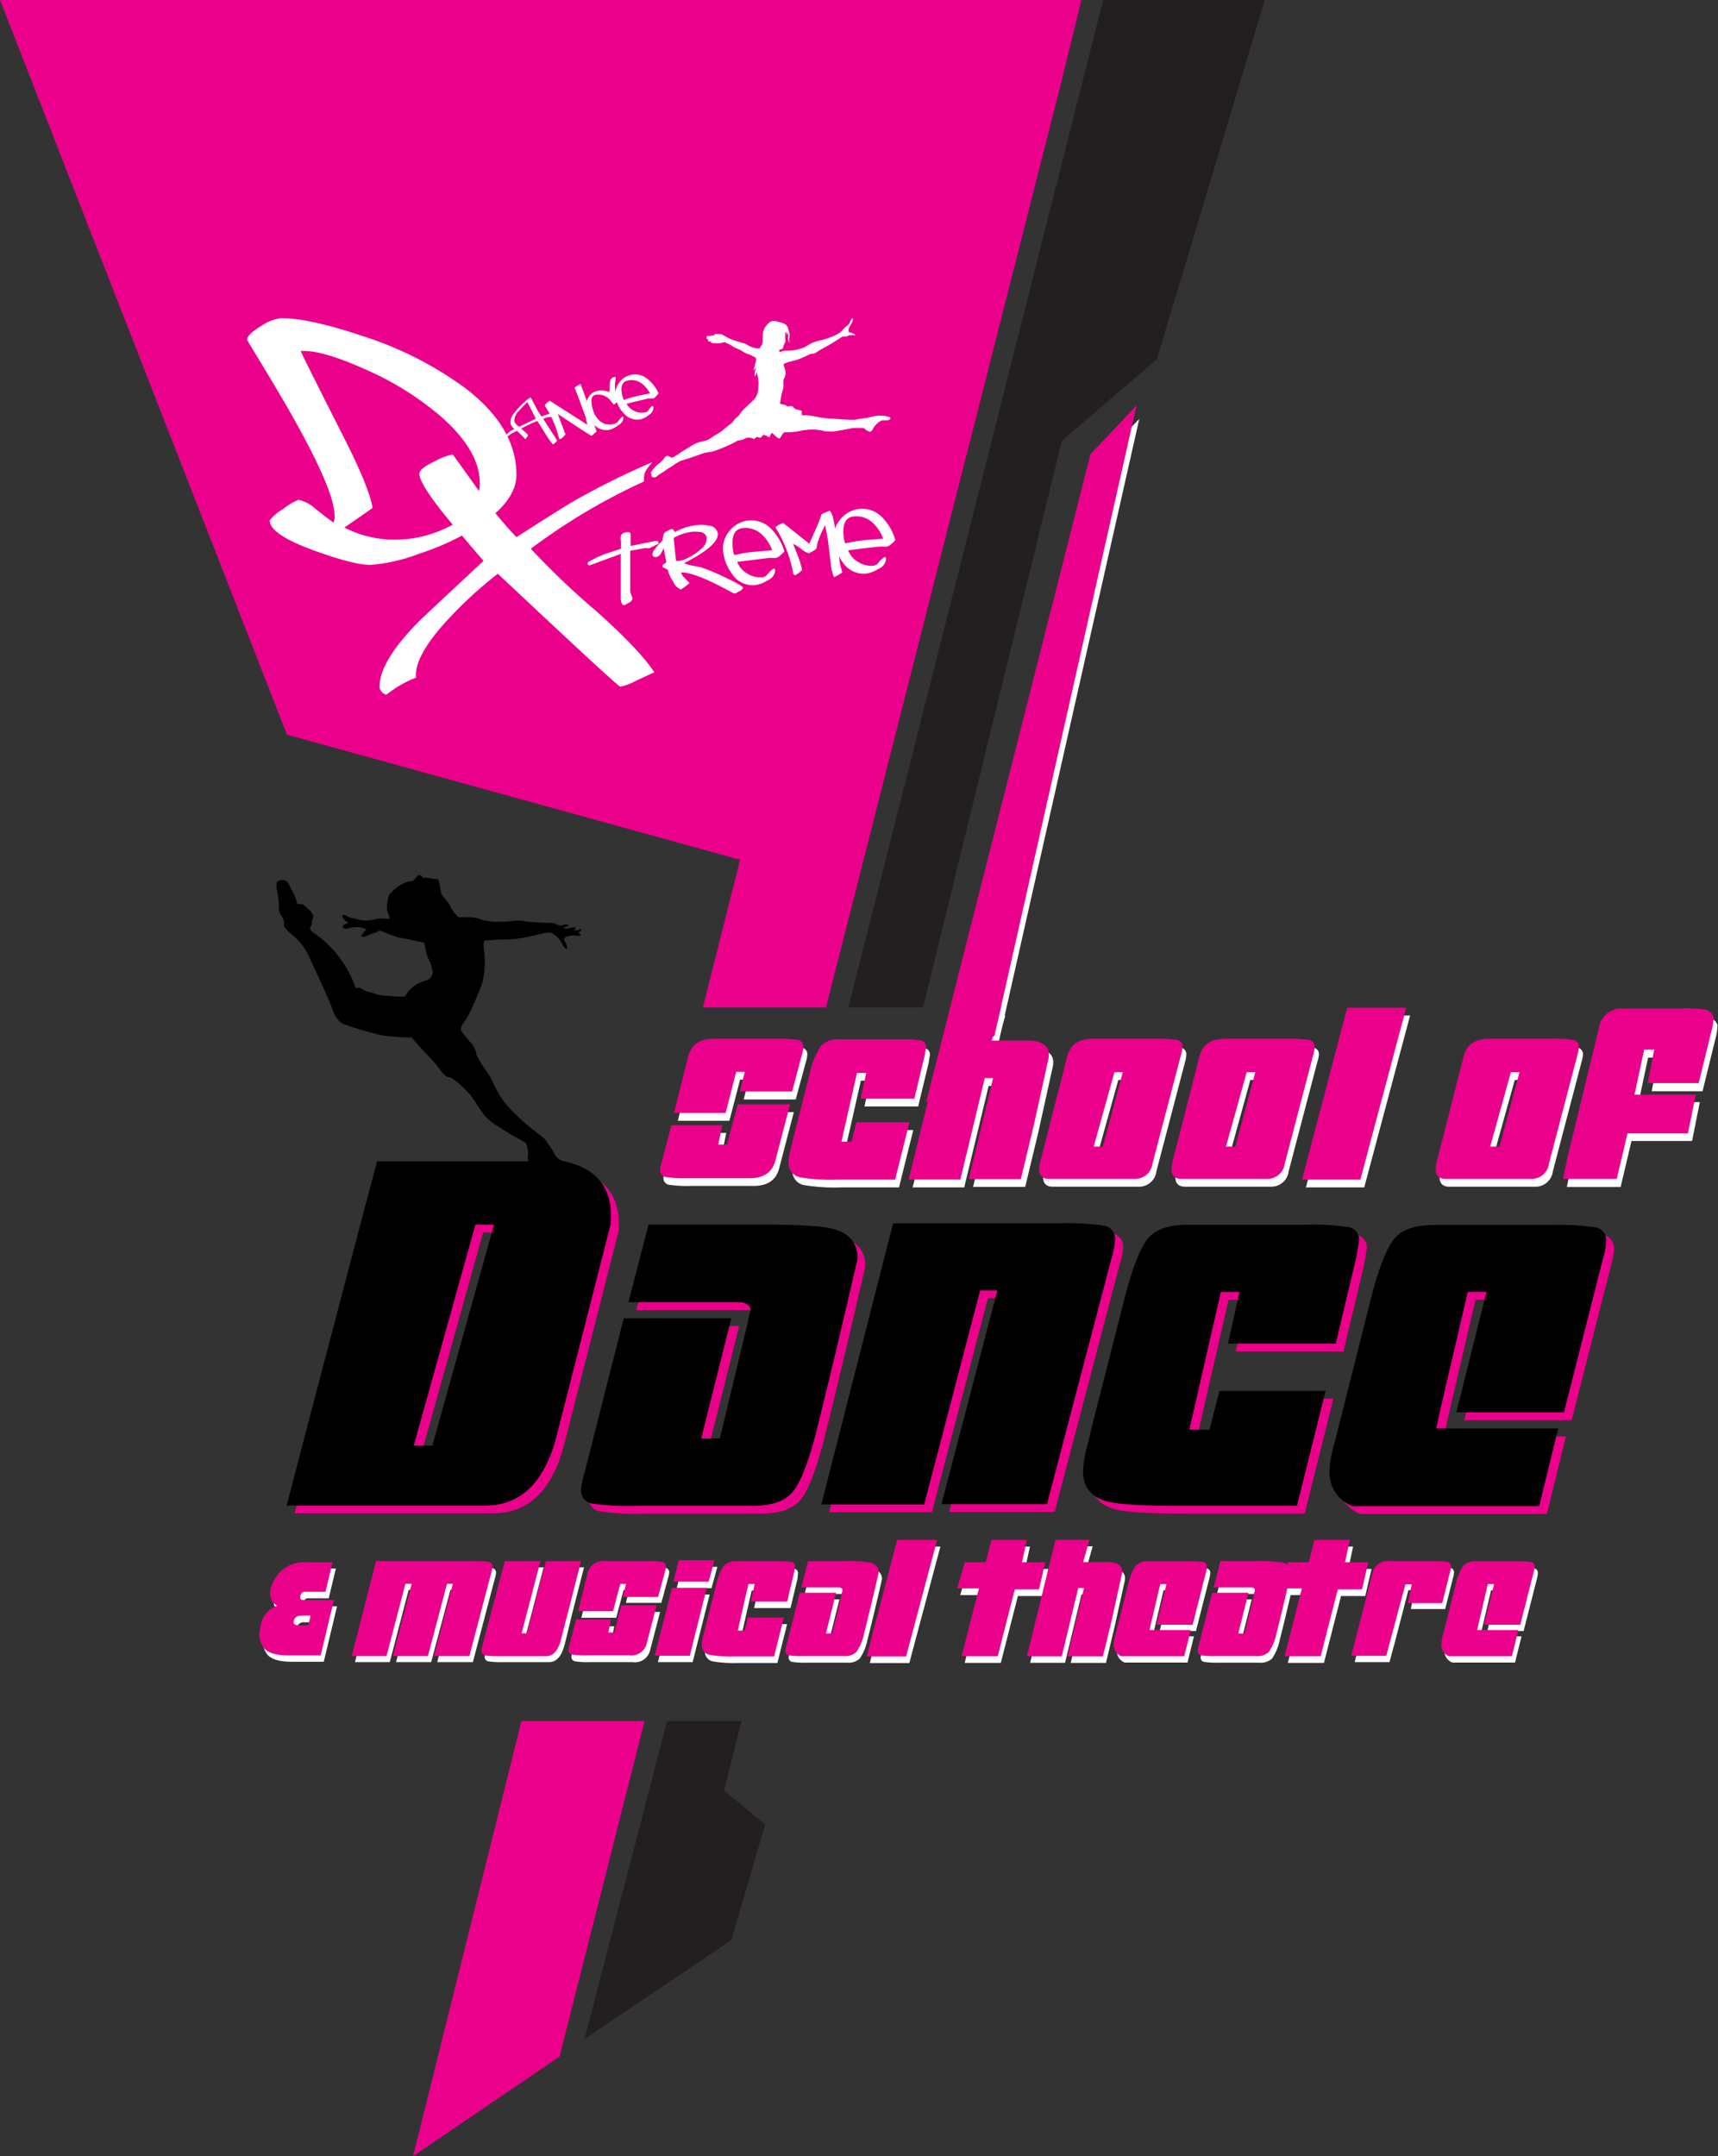 <svg id="Layer_1" data-name="Layer 1" xmlns="http://www.w3.org/2000/svg" viewBox="0 0 221.22 277.61"><rect x="0" y="0" width="221.22" height="277.61" fill="#333333" stroke="none"/><defs><style>.cls-1,.cls-3{fill:#fff;}.cls-2{fill:#eb008b;}.cls-3{fill-rule:evenodd;}.cls-4{fill:#231f20;}</style></defs><title>inner-logo1</title><path class="cls-1" d="M95.49,143.19h6.73l-1.89,7.24q-0.6,2.26-3.27,2.26H89a16.59,16.59,0,0,1-2.79-.14,0.85,0.85,0,0,1-.78-0.85,4.26,4.26,0,0,1,.21-1.08l1.24-4.75h6.64L93,148.36h1.11Zm-1.57,1.11H87.28L89.12,137q0.6-2.26,3.27-2.26h8a16.56,16.56,0,0,1,2.79.14,0.85,0.85,0,0,1,.78.85,4.25,4.25,0,0,1-.21,1.08l-1.29,4.75H95.76L96.41,139H95.3Z"/><path class="cls-1" d="M119.57,136.88l-1.34,5.58h-6.92l0.74-3.32h-1.2l-2,8.85h1.29l0.64-2.49h6.82l-1.84,7.38h-7.35a24.93,24.93,0,0,1-4.79-.28,1.85,1.85,0,0,1-1.59-1.91,7,7,0,0,1,.32-1.87l0.32-1.36,2.12-8.32a9.68,9.68,0,0,1,1.47-3.56,3.22,3.22,0,0,1,2.44-.77h7.54a16.08,16.08,0,0,1,2.77.14,0.81,0.81,0,0,1,.71,1Z"/><path class="cls-1" d="M127.29,139.88l-3.13,13h-6.64L123,130.75h6.45l-1.2,4.24h5.16q2.67,0.28,2.12,2.49l-1.84,8.34-1.2,5-0.48,2h-6.71l3.13-13h-1.11Z"/><path class="cls-1" d="M152.58,136.79l-3.67,14a2.25,2.25,0,0,1-2.21,2H135.57q-1.68,0-1.11-2.26l0.58-2.26L137.92,137q0.6-2.26,3.27-2.26h8a16.58,16.58,0,0,1,2.79.14,0.85,0.85,0,0,1,.78.85A4.29,4.29,0,0,1,152.58,136.79Zm-11.25,11.85h1.2l2.58-9.59H144Z"/><path class="cls-1" d="M169.61,136.79l-3.67,14a2.25,2.25,0,0,1-2.21,2H152.6q-1.68,0-1.11-2.26l0.58-2.26L155,137q0.6-2.26,3.27-2.26h8a16.58,16.58,0,0,1,2.79.14,0.85,0.85,0,0,1,.78.85A4.29,4.29,0,0,1,169.61,136.79Zm-11.25,11.85h1.2l2.58-9.59H161Z"/><path class="cls-1" d="M181.57,130.75l-5.9,22.13h-7.51L174,130.75h7.61Z"/><path class="cls-1" d="M203.63,136.79l-3.67,14a2.25,2.25,0,0,1-2.21,2H186.62q-1.68,0-1.11-2.26l0.58-2.26L189,137q0.6-2.26,3.27-2.26h8a16.58,16.58,0,0,1,2.79.14,0.85,0.85,0,0,1,.78.85A4.29,4.29,0,0,1,203.63,136.79Zm-11.25,11.85h1.2l2.58-9.59h-1.11Z"/><path class="cls-1" d="M210.06,147l-1.38,5.83h-6.92l0.55-2.67,4.06-16.69a2.93,2.93,0,0,1,3-2.58h8a14.25,14.25,0,0,1,2.79.16,1.47,1.47,0,0,1,1,.95,7.76,7.76,0,0,1-.18,1.38l-1.75,7.12-6.55,0,0.83-4.33h-1.29L211,141.9h7.88l-1,5h-7.84Z"/><polyline class="cls-1" points="119.74 142.95 141.46 59.35 146.7 53.94 128.57 134.3"/><path class="cls-2" d="M79.62,158.69l-6.93,27.15q-2.31,9-9.19,9H37.93l1.43-5.54,8.73-33.24,1.48-5.54h24.1Q80.27,152,79.62,158.69ZM54.27,187.13h2.4l7.94-28.44h-2.4Z"/><path class="cls-2" d="M76.25,190.73l5.08-20H95.18L91.3,186.21h2.4l3.56-14.77q0.18-.92.37-1.66t-1.11-1.11q-0.92,0-3.14,0H81.93l2.59-10H98.64q7.48,0,9.6.55,3.19,0.83,3.19,3.83-3.42,14.78-5.54,23.13-1.52,5.59-3,7.13T98,194.89H82.94a32.22,32.22,0,0,1-5.54-.28,1.67,1.67,0,0,1-1.57-1.71A8.56,8.56,0,0,1,76.25,190.73Z"/><path class="cls-2" d="M144.21,162.66l-8.4,32H122.23l7.2-27.52h-2.22L120,194.7H106.77l9.28-36.2h21.42a33.17,33.17,0,0,1,5.59.28,1.71,1.71,0,0,1,1.57,1.71A8.56,8.56,0,0,1,144.21,162.66Z"/><path class="cls-2" d="M175.65,162.85L173,174H159.12l1.48-6.65h-2.4l-4.06,17.73h2.59l1.29-5h13.67L168,194.89H153.26q-7.48,0-9.6-.55-3.19-.83-3.19-3.83a14.15,14.15,0,0,1,.65-3.74l0.65-2.72q2.12-8.31,4.25-16.67,1.52-5.59,3-7.13t4.89-1.55H169a32.29,32.29,0,0,1,5.54.28,1.62,1.62,0,0,1,1.43,1.94Z"/><path class="cls-2" d="M207.46,162.85l-5.08,20H188.53l3.88-15.51H190l-3.51,15-0.55,2.59h15.7l-2.45,10h-24a4.59,4.59,0,0,1-3-4.39,14.15,14.15,0,0,1,.65-3.74l4.89-19.39q1.52-5.59,3-7.13t4.89-1.55h15.1a32.29,32.29,0,0,1,5.54.28,1.67,1.67,0,0,1,1.57,1.71A8.56,8.56,0,0,1,207.46,162.85Z"/><path class="cls-1" d="M57.74,201.8h3.71a11.21,11.21,0,0,1,1.89.09,0.58,0.58,0,0,1,.53.58,2.89,2.89,0,0,1-.14.73L60.89,214H56.3l2.43-9.3H58L55.52,214H51l2.43-9.3H52.62L50.19,214H45.71l3.13-12.23h8.89Z"/><path class="cls-1" d="M62.56,212.62l2.84-10.82H70l-2.43,9.3h0.69l2.43-9.3H75.2l-1.56,6.11L73,210.58l-0.34,1.34Q72.07,214,70.7,214H64.83a11.21,11.21,0,0,1-1.89-.09,0.58,0.58,0,0,1-.53-0.58A2.89,2.89,0,0,1,62.56,212.62Z"/><path class="cls-1" d="M80.41,207.54H85l-1.28,4.9A2,2,0,0,1,81.47,214H76a11.21,11.21,0,0,1-1.89-.09,0.58,0.58,0,0,1-.53-0.58,2.89,2.89,0,0,1,.14-0.73l0.84-3.21H79.1L78.76,211h0.75Zm-1.06.75H74.86l1.25-5a2,2,0,0,1,2.21-1.53h5.43a11.21,11.21,0,0,1,1.89.09,0.58,0.58,0,0,1,.53.58,2.89,2.89,0,0,1-.14.73l-0.87,3.21H80.6L81,204.73H80.29Z"/><path class="cls-1" d="M86.95,205.29h4.43L89.19,214H84.72Zm0.87-3.56h4.55l-0.75,2.75H87.14Z"/><path class="cls-1" d="M102.69,203.27l-0.9,3.77H97.1l0.5-2.25H96.79l-1.37,6h0.87l0.44-1.68h4.62l-1.25,5h-5a16.79,16.79,0,0,1-3.24-.19,1.25,1.25,0,0,1-1.08-1.29,4.78,4.78,0,0,1,.22-1.26l0.22-.92,1.43-5.63a6.55,6.55,0,0,1,1-2.41,2.18,2.18,0,0,1,1.65-.52h5.1a10.89,10.89,0,0,1,1.87.09,0.55,0.55,0,0,1,.48.65Z"/><path class="cls-1" d="M101.69,212.69l1.72-6.77h4.68l-1.31,5.24h0.81l1.2-5q0.06-.31.12-0.56t-0.37-.37l-1.06,0h-3.87l0.87-3.38h4.77a16.79,16.79,0,0,1,3.24.19,1.25,1.25,0,0,1,1.08,1.29q-1.15,5-1.87,7.81a6.56,6.56,0,0,1-1,2.41,2.18,2.18,0,0,1-1.65.52h-5.1a10.89,10.89,0,0,1-1.87-.09,0.56,0.56,0,0,1-.53-0.58A2.89,2.89,0,0,1,101.69,212.69Z"/><path class="cls-1" d="M121.09,199.12l-4,15H112l3.93-15h5.15Z"/><path class="cls-1" d="M135,202l-0.81,3.49h-3.12l-2.2,8.61h-4.65l2.23-8.73h-2.81l1-3.37h2.68l0.75-2.87h4.55L132,202h3Z"/><path class="cls-1" d="M139.26,205.29l-2.12,8.8h-4.49l3.68-15h4.37L139.88,202h3.49q1.81,0.19,1.43,1.68l-1.25,5.65-0.81,3.4-0.33,1.37h-4.54l2.12-8.8h-0.75Z"/><path class="cls-1" d="M155.71,203.27L154,210h-4.68l1.31-5.24h-0.81l-1.19,5.05-0.19.87h5.3l-0.83,3.37h-8.09a1.55,1.55,0,0,1-1-1.48,4.79,4.79,0,0,1,.22-1.26l1.65-6.55a6.55,6.55,0,0,1,1-2.41,2.18,2.18,0,0,1,1.65-.52h5.1a10.89,10.89,0,0,1,1.87.09,0.56,0.56,0,0,1,.53.58A2.89,2.89,0,0,1,155.71,203.27Z"/><path class="cls-1" d="M154.78,212.69l1.72-6.77h4.68l-1.31,5.24h0.81l1.2-5q0.06-.31.12-0.56t-0.37-.37l-1.06,0H156.7l0.87-3.38h4.77a16.79,16.79,0,0,1,3.24.19,1.25,1.25,0,0,1,1.08,1.29q-1.15,5-1.87,7.81a6.55,6.55,0,0,1-1,2.41,2.18,2.18,0,0,1-1.65.52H157a10.88,10.88,0,0,1-1.87-.09,0.56,0.56,0,0,1-.53-0.58A2.9,2.9,0,0,1,154.78,212.69Z"/><path class="cls-1" d="M176.61,202l-0.81,3.49h-3.12l-2.2,8.61h-4.65l2.23-8.73h-2.81l1-3.37h2.68l0.75-2.87h4.55L173.62,202h3Z"/><path class="cls-1" d="M179.67,211.22L178.92,214h-4.48l0.39-1.53,2.34-9.17a2,2,0,0,1,2.21-1.53h5.43a11.21,11.21,0,0,1,1.89.09,0.58,0.58,0,0,1,.53.58,2.89,2.89,0,0,1-.14.73l-1,4h-4.43l0.5-2.43h-0.81Z"/><path class="cls-1" d="M197.9,203.27L196.19,210h-4.68l1.31-5.24H192l-1.19,5.05-0.19.87h5.3l-0.83,3.37H187a1.55,1.55,0,0,1-1-1.48,4.79,4.79,0,0,1,.22-1.26l1.65-6.55a6.55,6.55,0,0,1,1-2.41,2.18,2.18,0,0,1,1.65-.52h5.1a10.89,10.89,0,0,1,1.87.09,0.56,0.56,0,0,1,.53.58A2.89,2.89,0,0,1,197.9,203.27Z"/><path class="cls-1" d="M43.25,201.94l-0.92,3.84H39.65a0.55,0.55,0,0,0-.54.52q-0.12.52,0.29,0.52h4l-1.71,7.13H37.55q-2.52,0-3.24-1.08a3.07,3.07,0,0,1-.36-2.57,3.28,3.28,0,0,1,2.16-2.75,2,2,0,0,1-.41-0.27,1.32,1.32,0,0,1-.33-0.45,1.92,1.92,0,0,1-.16-0.66,3,3,0,0,1,.1-0.93,4.75,4.75,0,0,1,1.34-2.18,4.43,4.43,0,0,1,3.26-1.1h3.34Zm-4,6.94a0.86,0.86,0,0,0-1,.62q-0.15.61,0.68,0.6h1.18l0.29-1.23H39.26Z"/><path d="M78.61,157.69l-6.93,27.15q-2.31,9-9.19,9H36.92l1.43-5.54,8.73-33.24,1.48-5.54h24.1Q79.26,150.95,78.61,157.69ZM53.27,186.13h2.4l7.94-28.44h-2.4Z"/><path d="M75.24,189.73l5.08-20H94.17L90.29,185.2h2.4l3.56-14.77q0.18-.92.37-1.66t-1.11-1.11q-0.92,0-3.14,0H80.92l2.59-10H97.64q7.48,0,9.6.55,3.19,0.83,3.19,3.83-3.42,14.78-5.54,23.13-1.52,5.59-3,7.13T97,193.88H81.94a32.22,32.22,0,0,1-5.54-.28,1.67,1.67,0,0,1-1.57-1.71A8.56,8.56,0,0,1,75.24,189.73Z"/><path d="M143.21,161.66l-8.4,32H121.23l7.2-27.52h-2.22L119,193.7H105.76L115,157.5h21.42a33.17,33.17,0,0,1,5.59.28,1.71,1.71,0,0,1,1.57,1.71A8.56,8.56,0,0,1,143.21,161.66Z"/><path d="M174.65,161.84L172,173H158.12l1.48-6.65h-2.4l-4.06,17.73h2.59l1.29-5h13.67L167,193.88H152.25q-7.48,0-9.6-.55-3.19-.83-3.19-3.83a14.15,14.15,0,0,1,.65-3.74l0.65-2.72q2.12-8.31,4.25-16.67,1.52-5.59,3-7.13t4.89-1.55H168a32.29,32.29,0,0,1,5.54.28,1.62,1.62,0,0,1,1.43,1.94Z"/><path d="M206.46,161.84l-5.08,20H187.53l3.88-15.51H189l-3.51,15-0.55,2.59h15.7l-2.45,10h-24a4.59,4.59,0,0,1-3-4.39,14.15,14.15,0,0,1,.65-3.74l4.89-19.39q1.52-5.59,3-7.13t4.89-1.55h15.1a32.29,32.29,0,0,1,5.54.28,1.67,1.67,0,0,1,1.57,1.71A8.56,8.56,0,0,1,206.46,161.84Z"/><path class="cls-2" d="M95,142.19h6.73l-1.89,7.24q-0.6,2.26-3.27,2.26h-8a16.52,16.52,0,0,1-2.79-.14A0.85,0.85,0,0,1,85,150.7a4.26,4.26,0,0,1,.21-1.08l1.24-4.75H93l-0.51,2.49h1.11Zm-1.57,1.11H86.78L88.62,136q0.6-2.26,3.27-2.26h8a16.56,16.56,0,0,1,2.79.14,0.85,0.85,0,0,1,.78.85,4.25,4.25,0,0,1-.21,1.08L102,140.53H95.26L95.91,138H94.8Z"/><path class="cls-2" d="M119.07,135.88l-1.34,5.58h-6.92l0.74-3.32h-1.2l-2,8.85h1.29l0.64-2.49h6.82l-1.84,7.38h-7.35a24.78,24.78,0,0,1-4.79-.28,1.85,1.85,0,0,1-1.59-1.91,7,7,0,0,1,.32-1.87l0.32-1.36,2.12-8.32a9.68,9.68,0,0,1,1.47-3.56,3.22,3.22,0,0,1,2.44-.77h7.54a16.08,16.08,0,0,1,2.77.14,0.81,0.81,0,0,1,.71,1Z"/><path class="cls-2" d="M126.79,138.87l-3.13,13H117l5.44-22.13h6.45l-1.2,4.24h5.16q2.67,0.28,2.12,2.49l-1.84,8.34-1.2,5-0.48,2h-6.71l3.13-13h-1.11Z"/><path class="cls-2" d="M152.08,135.78l-3.67,14a2.25,2.25,0,0,1-2.21,2H135.07q-1.68,0-1.11-2.26l0.58-2.26L137.42,136q0.6-2.26,3.27-2.26h8a16.58,16.58,0,0,1,2.79.14,0.85,0.85,0,0,1,.78.85A4.29,4.29,0,0,1,152.08,135.78Zm-11.25,11.85H142l2.58-9.59H143.5Z"/><path class="cls-2" d="M169.11,135.78l-3.67,14a2.25,2.25,0,0,1-2.21,2H152.1q-1.68,0-1.11-2.26l0.58-2.26L154.45,136q0.6-2.26,3.27-2.26h8a16.58,16.58,0,0,1,2.79.14,0.85,0.85,0,0,1,.78.85A4.29,4.29,0,0,1,169.11,135.78Zm-11.25,11.85h1.2l2.58-9.59h-1.11Z"/><path class="cls-2" d="M181.07,129.75l-5.9,22.13h-7.51l5.81-22.13h7.61Z"/><path class="cls-2" d="M203.13,135.78l-3.67,14a2.25,2.25,0,0,1-2.21,2H186.12q-1.68,0-1.11-2.26l0.58-2.26L188.47,136q0.6-2.26,3.27-2.26h8a16.58,16.58,0,0,1,2.79.14,0.85,0.85,0,0,1,.78.85A4.29,4.29,0,0,1,203.13,135.78Zm-11.25,11.85h1.2l2.58-9.59h-1.11Z"/><path class="cls-2" d="M209.56,145.95l-1.38,5.83h-6.92l0.55-2.67,4.06-16.69a2.93,2.93,0,0,1,3-2.58h8a14.25,14.25,0,0,1,2.79.16,1.47,1.47,0,0,1,1,.95,7.76,7.76,0,0,1-.18,1.38l-1.75,7.12-6.55,0,0.83-4.33h-1.29l-1.25,5.81h7.88l-1,5h-7.84Z"/><polyline class="cls-2" points="119.24 141.94 140.41 58.48 146.35 52.2 128.07 133.29"/><path d="M38.25,116.21a7.43,7.43,0,0,0-.43-1.14c-0.23-.43-0.64-1.26-0.78-1.46a0.78,0.78,0,0,0-.57-0.32,1.41,1.41,0,0,0-.82.25,2.77,2.77,0,0,0,0,1,12.68,12.68,0,0,1,.26,1.87,2.55,2.55,0,0,0,.21,1.32,2.23,2.23,0,0,1,.45,1c0.07,0.32-.16.48,0.18,0.75a4.94,4.94,0,0,0,.6.68,7.56,7.56,0,0,1,2.54,3.23c1,2.1,2.68,5.77,3,6.77a3.14,3.14,0,0,0,1.24,1.65,45,45,0,0,0,5.12,1.51c1.1,0.16,2.88.25,3.11,0.25H53s1.72,2,2.15,2.38a18.91,18.91,0,0,1,1.58,1.85,2.21,2.21,0,0,0,.92.87,1.79,1.79,0,0,1,.5.11A14,14,0,0,1,60.6,141c0.69,1,1.28,1.94,1.81,2.63A7.07,7.07,0,0,0,64.1,145c0.27,0.18,1.85,1.19,2.36,1.44s1.28,0.75,1.28.75a4.31,4.31,0,0,1,.27,1.21,3.5,3.5,0,0,0,0,1.1,1.1,1.1,0,0,0,1,.39c0.55,0,1-.3,1.17-0.09a5.09,5.09,0,0,0,1.37.69,2.06,2.06,0,0,0,1.14.25c0.21-.11.53-0.23,0.46-0.46s0.15-.58-0.48-0.73a1.88,1.88,0,0,1-1.22-.88,8.45,8.45,0,0,0-.95-1.51,2.19,2.19,0,0,0-.74-0.83c-0.22-.16-0.75-0.6-0.75-0.6a24.87,24.87,0,0,1-3.45-3.11,11.78,11.78,0,0,1-2-3.09,7,7,0,0,0-.87-1.53,14.07,14.07,0,0,1-1.35-2.22,2.75,2.75,0,0,0-.69-1.51,13.4,13.4,0,0,1-1.26-1.56c-0.23-.41.32-1,0.8-1.76a34.88,34.88,0,0,0,1.9-4.37,11.15,11.15,0,0,0,.34-3c0-.59-0.16-1.44-0.16-1.81s0-.71.34-0.69,1.14-.14,2.26-0.11a15.63,15.63,0,0,0,2.86-.3c0.55-.09,1.76-0.41,2.08-0.46a4,4,0,0,1,1-.14,2.66,2.66,0,0,1,.85.48,4.76,4.76,0,0,1,.85,1.17c0.11,0.27.46,0.59,0.53,0.43a1.83,1.83,0,0,0-.34-1,0.37,0.37,0,0,1,.27-0.55,2.84,2.84,0,0,1,.92-0.16,2.49,2.49,0,0,0,.92,0,0.51,0.51,0,0,0-.27-0.3,0.17,0.17,0,0,1,.14-0.21c0.18-.07.23-0.39,0-0.3a1.16,1.16,0,0,1-.59.16c-0.18,0-.18-0.11,0-0.21s-0.11-.27-0.48-0.14-1.24.16-1,0a3.1,3.1,0,0,0,.62-0.3,0.69,0.69,0,0,0-.69-0.07,0.87,0.87,0,0,1-.75,0,2.08,2.08,0,0,0-1-.25c-0.46,0-2.61-.09-3.07-0.18a4.56,4.56,0,0,0-1.56-.09,10.6,10.6,0,0,1-1.9.11,6.28,6.28,0,0,1-2.15-.23,4.81,4.81,0,0,0-1.6-.34l-1.46,0a4.48,4.48,0,0,1-1.12-1.53c-0.34-.59-1-1.19-1.1-1.53s-0.23-1.35-.32-1.62a0.56,0.56,0,0,0-.62-0.25c-0.25,0-.64-0.14-0.77-0.14h-0.7a0.56,0.56,0,0,0-.21-0.3,0.43,0.43,0,0,0-.5.09,4.81,4.81,0,0,1-.53.59c-0.14.07-.59,0.07-0.82,0.16a9,9,0,0,0-1.05.53,6.84,6.84,0,0,0-1.21,1.12,5.8,5.8,0,0,0-.27,1.94c0.07,0.41.5,1.12,0.23,1.14s-1.1-.09-1.44,0a10.72,10.72,0,0,1-1.37.23,4.12,4.12,0,0,1-1.49-.25,2.67,2.67,0,0,1-1-.27c-0.3-.3-0.73-0.25-0.69,0a1.56,1.56,0,0,0,.75.78c0.18,0.07-.71.23-0.69,0.48s0.18,0.41.75,0.27a3.4,3.4,0,0,1,1.46-.14,6.65,6.65,0,0,1,.87.27,3.05,3.05,0,0,0-.69.8c0,0.16.39,0.25,0.75,0a10.3,10.3,0,0,1,1.17-.41c0.32-.14.37-0.32,0.69-0.16s1.72,0.66,2.08.78,1.24,0.21,1.67.32,1.74,0.37,1.74.37a18,18,0,0,0,.45,1.92,5.13,5.13,0,0,1,.65,1.88,1.21,1.21,0,0,1-1,1.12,4.62,4.62,0,0,0-1.92,1.12c-0.53.53-.46,0.92-0.89,0.92a24.65,24.65,0,0,1-3.27-.25,10.08,10.08,0,0,0-1.32-.41c-0.46-.11-1-0.64-1.24-0.48s-0.34,0-.46-0.48a15.34,15.34,0,0,0-1.88-3.39A13.86,13.86,0,0,0,41,120.55c-0.75-.59-1.3-0.85-1-1.17a2.25,2.25,0,0,0,.17-0.87,0.88,0.88,0,0,0,.14-0.69,1.8,1.8,0,0,0-.64-0.8,3.87,3.87,0,0,0-.7-0.59C38.67,116.37,38.17,116.49,38.25,116.21Z"/><path class="cls-2" d="M57.31,201H61a11.21,11.21,0,0,1,1.89.09,0.58,0.58,0,0,1,.53.58,2.89,2.89,0,0,1-.14.73l-2.84,10.82H55.88l2.43-9.3H57.56l-2.46,9.3H50.58l2.43-9.3H52.2l-2.43,9.3H45.29L48.42,201h8.89Z"/><path class="cls-2" d="M62.13,211.78L65,201h4.59l-2.43,9.3h0.69l2.43-9.3h4.54l-1.56,6.11-0.69,2.67-0.34,1.34q-0.55,2.11-1.92,2.11H64.41a11.21,11.21,0,0,1-1.89-.09,0.58,0.58,0,0,1-.53-0.58A2.89,2.89,0,0,1,62.13,211.78Z"/><path class="cls-2" d="M80,206.69h4.55l-1.28,4.9a2,2,0,0,1-2.21,1.53H75.62a11.21,11.21,0,0,1-1.89-.09,0.58,0.58,0,0,1-.53-0.58,2.89,2.89,0,0,1,.14-0.73l0.84-3.21h4.49l-0.34,1.68h0.75Zm-1.06.75H74.44l1.25-5A2,2,0,0,1,77.9,201h5.43a11.21,11.21,0,0,1,1.89.09,0.58,0.58,0,0,1,.53.58,2.89,2.89,0,0,1-.14.73l-0.87,3.21H80.18l0.44-1.68H79.87Z"/><path class="cls-2" d="M86.53,204.45H91l-2.18,8.73H84.3Zm0.87-3.56H92l-0.75,2.75H86.71Z"/><path class="cls-2" d="M102.26,202.42l-0.9,3.77H96.68l0.5-2.25H96.37l-1.37,6h0.87l0.44-1.68h4.62l-1.25,5h-5a16.79,16.79,0,0,1-3.24-.19,1.25,1.25,0,0,1-1.08-1.29,4.78,4.78,0,0,1,.22-1.26l0.22-.92,1.43-5.63a6.55,6.55,0,0,1,1-2.41A2.18,2.18,0,0,1,94.9,201H100a10.89,10.89,0,0,1,1.87.09,0.55,0.55,0,0,1,.48.65Z"/><path class="cls-2" d="M101.26,211.84l1.72-6.77h4.68l-1.31,5.24h0.81l1.2-5q0.06-.31.12-0.56t-0.37-.37l-1.06,0h-3.87l0.87-3.38h4.77a16.79,16.79,0,0,1,3.24.19,1.25,1.25,0,0,1,1.08,1.29q-1.15,5-1.87,7.81a6.56,6.56,0,0,1-1,2.41,2.18,2.18,0,0,1-1.65.52h-5.1a10.89,10.89,0,0,1-1.87-.09,0.56,0.56,0,0,1-.53-0.58A2.89,2.89,0,0,1,101.26,211.84Z"/><path class="cls-2" d="M120.67,198.27l-4,15h-5.08l3.93-15h5.15Z"/><path class="cls-2" d="M134.6,201.14l-0.81,3.49h-3.12l-2.2,8.61h-4.65l2.23-8.73h-2.81l1-3.37h2.68l0.75-2.87h4.55l-0.62,2.87h3Z"/><path class="cls-2" d="M138.84,204.45l-2.12,8.8h-4.49l3.68-15h4.37l-0.81,2.87H143q1.81,0.19,1.43,1.68l-1.25,5.65-0.81,3.4L142,213.25h-4.54l2.12-8.8h-0.75Z"/><path class="cls-2" d="M155.29,202.42l-1.72,6.77H148.9l1.31-5.24H149.4L148.21,209l-0.19.87h5.3l-0.83,3.37h-8.09a1.55,1.55,0,0,1-1-1.48,4.79,4.79,0,0,1,.22-1.26l1.65-6.55a6.55,6.55,0,0,1,1-2.41,2.18,2.18,0,0,1,1.65-.52H153a10.89,10.89,0,0,1,1.87.09,0.56,0.56,0,0,1,.53.58A2.89,2.89,0,0,1,155.29,202.42Z"/><path class="cls-2" d="M154.36,211.84l1.72-6.77h4.68l-1.31,5.24h0.81l1.2-5q0.06-.31.12-0.56t-0.37-.37l-1.06,0h-3.87l0.87-3.38h4.77a16.79,16.79,0,0,1,3.24.19,1.25,1.25,0,0,1,1.08,1.29q-1.15,5-1.87,7.81a6.55,6.55,0,0,1-1,2.41,2.18,2.18,0,0,1-1.65.52h-5.1a10.88,10.88,0,0,1-1.87-.09,0.56,0.56,0,0,1-.53-0.58A2.9,2.9,0,0,1,154.36,211.84Z"/><path class="cls-2" d="M176.19,201.14l-0.81,3.49h-3.12l-2.2,8.61h-4.65l2.23-8.73h-2.81l1-3.37h2.68l0.75-2.87h4.55l-0.62,2.87h3Z"/><path class="cls-2" d="M179.25,210.38l-0.75,2.81H174l0.39-1.53,2.34-9.17A2,2,0,0,1,179,201h5.43a11.21,11.21,0,0,1,1.89.09,0.58,0.58,0,0,1,.53.58,2.89,2.89,0,0,1-.14.73l-1,4h-4.43l0.5-2.43h-0.81Z"/><path class="cls-2" d="M197.48,202.42l-1.72,6.77h-4.68l1.31-5.24h-0.81L190.4,209l-0.19.87h5.3l-0.83,3.37h-8.09a1.55,1.55,0,0,1-1-1.48,4.79,4.79,0,0,1,.22-1.26l1.65-6.55a6.55,6.55,0,0,1,1-2.41,2.18,2.18,0,0,1,1.65-.52h5.1a10.89,10.89,0,0,1,1.87.09,0.56,0.56,0,0,1,.53.58A2.89,2.89,0,0,1,197.48,202.42Z"/><path class="cls-2" d="M42.83,201.1l-0.92,3.84H39.23a0.55,0.55,0,0,0-.54.52Q38.57,206,39,206h4l-1.71,7.13H37.13q-2.52,0-3.24-1.08a3.07,3.07,0,0,1-.36-2.57,3.28,3.28,0,0,1,2.16-2.75,2,2,0,0,1-.41-0.27,1.32,1.32,0,0,1-.33-0.45,1.92,1.92,0,0,1-.16-0.66,3,3,0,0,1,.1-0.93,4.75,4.75,0,0,1,1.34-2.18,4.43,4.43,0,0,1,3.26-1.1h3.34Zm-4,6.94a0.86,0.86,0,0,0-1,.62q-0.15.61,0.68,0.6h1.18L40,208H38.84Z"/><polygon class="cls-2" points="72.05 264.79 83 221.59 67.14 221.59 53.19 277.61 72.05 264.79"/><polygon class="cls-2" points="139.25 0 78.03 0 0 0 36.95 94.59 95.3 110.7 90.5 129.72 106.36 129.72 136.66 10.58 139.25 0 139.25 0"/><path class="cls-3" d="M61.78,62.19q0-4.13-4.93-8.5A38.85,38.85,0,0,0,46.8,47.45Q41.28,45,38.72,45.2q0.48,1.11,5.65,11.31,3.16,6.24,3.61,8.88-1.25.9-3.64,2.53a14.05,14.05,0,0,0,6.73,1.56,15.23,15.23,0,0,0,6.14-1.39Q61.78,66.07,61.78,62.19Zm4.72-1.07q0,3.15-4.16,6.1A32.47,32.47,0,0,1,54,71.28a22.07,22.07,0,0,1-6.31,1.45q-2.15,0-7.22-1.84Q34.73,68.81,34.73,67a5.53,5.53,0,0,1,1.7-1.44,7.39,7.39,0,0,1,2-1.2,4.44,4.44,0,0,1,2.22,1.18q1.94,1.53,2.29,1.73a1.85,1.85,0,0,0,.14-0.9q0-3.92-8.36-17.79l-2.91-4.82c0-.46.61-1.06,1.84-1.8a5.83,5.83,0,0,1,2.53-1q3.61,0,10.34,2.25a45.9,45.9,0,0,1,13.35,6.73Q66.5,55,66.5,61.12Z"/><path class="cls-3" d="M69,53.91l-1.09-2.14a15,15,0,0,0-1.06,1.09,1.82,1.82,0,0,0-.62,1.35,0.92,0.92,0,0,0,.24.42c0.06,0.06.18,0.17,0.37,0.32Zm2.45-.66a2.2,2.2,0,0,1-.58.45l-0.16,0-0.16,0a4.52,4.52,0,0,0-.6.23l1.8,2.8a2.62,2.62,0,0,1-.55.5,11.79,11.79,0,0,1-.95-1.35l-1.06-1.69a20.83,20.83,0,0,0-2.1,1A5.74,5.74,0,0,1,68,56a0.57,0.57,0,0,1-.16.29,0.85,0.85,0,0,1-.22.24l-0.39-.41a7.94,7.94,0,0,0-.67-0.65,5.57,5.57,0,0,0-1.4.87A0.19,0.19,0,0,1,65,56.24a2.74,2.74,0,0,1,1.26-1,1.27,1.27,0,0,1-.53-0.73,1.86,1.86,0,0,1,.53-1.38,9.08,9.08,0,0,1,1.28-1.36,3.14,3.14,0,0,1,.8-0.61L69,52.42a9.28,9.28,0,0,0,.73,1.21c0.15-.07.43-0.17,0.84-0.3l0.59-.2A0.2,0.2,0,0,1,71.43,53.25Z"/><path class="cls-3" d="M76.82,55.56l-0.38.32a1.37,1.37,0,0,1-.3.23s-0.65-.39-1.86-1.19L71.82,53.3q0.33,0.86,1,2.64l-0.33.34a0.83,0.83,0,0,1-.3.23H72a13.56,13.56,0,0,0-1.59-3.87l-0.28-.43a1.9,1.9,0,0,1,.65-0.62l4.85,3.1-0.18-.78c0-.16-0.25-0.77-0.63-1.82s-0.66-1.78-.85-2.18c0.18-.13.44-0.29,0.78-0.5l1.43,3.91,0.24,1.06,0.15,0.44Z"/><path class="cls-3" d="M79.28,48.53c0,0.43-.07.69-0.08,0.8a5.66,5.66,0,0,0,.13,1.54,3,3,0,0,0,.32.7,4.36,4.36,0,0,1-.61.53l-0.33-.39a2,2,0,0,0-2.11-.86,0.69,0.69,0,0,0-.42.8,3.37,3.37,0,0,0,.1.85,3.17,3.17,0,0,0,.84,1.59,1.93,1.93,0,0,0,1.88.5,0.93,0.93,0,0,0,.56-0.29,3.3,3.3,0,0,1,.58-0.67,0.3,0.3,0,0,1,.13.11,1.13,1.13,0,0,1-.66,1,3.07,3.07,0,0,1-1,.56,2.11,2.11,0,0,1-2.14-.65,3.78,3.78,0,0,1-.92-1.8,2.34,2.34,0,0,1,.13-1.53,1.77,1.77,0,0,1,1.27-1,2.28,2.28,0,0,1,1.49.17,2.37,2.37,0,0,0,.06-0.68,2.59,2.59,0,0,1,.06-0.7A0.73,0.73,0,0,1,79,48.56Z"/><path class="cls-3" d="M83.68,50.64a3.54,3.54,0,0,0-1.17-1.35A2.14,2.14,0,0,0,80.8,49c-0.7.16-.93,0.79-0.68,1.87a2.15,2.15,0,0,0,.23.63A11.84,11.84,0,0,1,82,51Zm1.11,0a3.54,3.54,0,0,1-.3.37,1,1,0,0,1-.39.31l-0.33,0-0.33,0-0.87.2-1.89.47a2.27,2.27,0,0,0,2.38,1.11,0.59,0.59,0,0,0,.42-0.27A2.32,2.32,0,0,1,84,52.25a0.27,0.27,0,0,1,.13.17,1.07,1.07,0,0,1-.58,1,2.7,2.7,0,0,1-1,.55,2.24,2.24,0,0,1-2.26-.79,4.06,4.06,0,0,1-1-1.87,2.4,2.4,0,0,1,.35-1.91,2.49,2.49,0,0,1,1.59-1.13,2.46,2.46,0,0,1,2.16.53A4.89,4.89,0,0,1,84.79,50.63Z"/><path class="cls-3" d="M84.81,70l-1.19.58H83.31a1.81,1.81,0,0,0-.33,0l-1.83.33,0,5.19a2,2,0,0,0,.15.53,2,2,0,0,1,.15.45,0.84,0.84,0,0,1-.5.53,2.07,2.07,0,0,1-.61.31c-0.21,0-.35-0.24-0.4-0.8a3.49,3.49,0,0,1,0-.45V71.31l-4,1.47a0.37,0.37,0,0,1-.26-0.08l0-.29a13.06,13.06,0,0,1,2.84-1.29l1.43-.46a5.8,5.8,0,0,0,0-1.07A1.41,1.41,0,0,1,80,68.86a1.06,1.06,0,0,1,.82-0.35,0.3,0.3,0,0,1,.38.29s0,0.23,0,.58,0,0.7,0,.91l3.19-.65a0.48,0.48,0,0,1,.36.08Z"/><path class="cls-3" d="M91,69.18a0.93,0.93,0,0,0-.93-0.69,4.08,4.08,0,0,0-1.15,0,6.36,6.36,0,0,0-2.18.77l0.31,2.95,0.44,0a4.12,4.12,0,0,0,1.32-.5,6.7,6.7,0,0,0,1.43-1A1.82,1.82,0,0,0,91,69.18Zm4.69,6.5a0.94,0.94,0,0,1-.54.46,2.39,2.39,0,0,1-.6.29l-1.36-.72q-3.94-2.07-5.49-2a1.59,1.59,0,0,0,.45.69c0.4,0.41.61,0.63,0.63,0.66a3.65,3.65,0,0,1-.56.46,2.27,2.27,0,0,1-.57.37,1.89,1.89,0,0,1-1-1.06A4.06,4.06,0,0,1,86,73.37L85.31,73l0-.25,0.49-.35c-0.07-.4-0.19-1-0.33-1.83l-0.34.66a0.93,0.93,0,0,1-.69.5,0.41,0.41,0,0,1-.27-0.08A0.3,0.3,0,0,1,84,71.46a1.14,1.14,0,0,1,.29-0.73A8,8,0,0,1,84.91,70a2.4,2.4,0,0,0,.42-0.5c0-.19.06-0.44,0.12-0.74a1,1,0,0,1,.47-0.39,1.82,1.82,0,0,1,.58-0.26,0.29,0.29,0,0,1,.26.18,0.44,0.44,0,0,0,.15.19l0.41-.19a7.53,7.53,0,0,1,2.42-.69,4.85,4.85,0,0,1,1.52.07,1.23,1.23,0,0,1,1.17,1q0.16,1.54-4.33,3.83a3.52,3.52,0,0,0,1,.31l1.19,0.24a25.48,25.48,0,0,1,3,1.25Q95.65,75.42,95.68,75.68Z"/><path class="cls-3" d="M99.43,70.85A5.09,5.09,0,0,0,98,68.73,3.05,3.05,0,0,0,95.63,68q-1.53.16-1.28,2.54a3.11,3.11,0,0,0,.21.93A17.57,17.57,0,0,1,97,71.05ZM101,71a4.5,4.5,0,0,1-.49.47,1.41,1.41,0,0,1-.61.37,3.66,3.66,0,0,1-.48,0,3.31,3.31,0,0,0-.48,0L97.69,72l-2.76.34a2.9,2.9,0,0,0,1.27,1.49,3,3,0,0,0,1.91.49,0.85,0.85,0,0,0,.65-0.3,3.29,3.29,0,0,1,.91-0.84,0.37,0.37,0,0,1,.15.26,1.52,1.52,0,0,1-1,1.29,3.89,3.89,0,0,1-1.54.6,3.21,3.21,0,0,1-3.07-1.51A5.77,5.77,0,0,1,93.12,71a3.42,3.42,0,0,1,.82-2.65,3.57,3.57,0,0,1,5.42-.2A7,7,0,0,1,101,71Z"/><path class="cls-3" d="M108.46,73.7a7.08,7.08,0,0,1-1.07.61,5.18,5.18,0,0,1-.38-1.43l-0.4-3.3q-0.05-.38-0.36-1.93A9.45,9.45,0,0,0,105.6,69a6.77,6.77,0,0,0-.48,1.64,3.49,3.49,0,0,1-1,.6,3.66,3.66,0,0,1-1-.6,5.48,5.48,0,0,0-1-.62c0.15,0.36.36,0.91,0.65,1.63a11.53,11.53,0,0,1,.51,1.73,3.16,3.16,0,0,1-.88.67,0.25,0.25,0,0,1-.25-0.17,17.07,17.07,0,0,0-2.31-6,3.4,3.4,0,0,1,1-.56L104.21,70,105,68.21a16,16,0,0,0,.79-2,8.7,8.7,0,0,1,1-.43c0.19,0,.38.4,0.56,1.26q0.14,0.66.37,2l0.4,3.29a4.42,4.42,0,0,0,.17.77Q108.41,73.5,108.46,73.7Z"/><path class="cls-3" d="M113.71,69.35a5.09,5.09,0,0,0-1.42-2.12,3.05,3.05,0,0,0-2.38-.73q-1.53.16-1.28,2.54a3,3,0,0,0,.21.93,18,18,0,0,1,2.48-.42Zm1.58,0.19a4.41,4.41,0,0,1-.48.47,1.45,1.45,0,0,1-.61.37,3.72,3.72,0,0,1-.48,0,3.26,3.26,0,0,0-.48,0l-1.27.13-2.76.34a2.91,2.91,0,0,0,1.27,1.49,3,3,0,0,0,1.91.49,0.84,0.84,0,0,0,.65-0.3,3.3,3.3,0,0,1,.91-0.84,0.37,0.37,0,0,1,.15.26,1.52,1.52,0,0,1-1,1.29,3.91,3.91,0,0,1-1.55.61,3.22,3.22,0,0,1-3.07-1.51,5.8,5.8,0,0,1-1.1-2.82,3.44,3.44,0,0,1,.82-2.65,3.58,3.58,0,0,1,2.45-1.34,3.53,3.53,0,0,1,3,1.13A6.91,6.91,0,0,1,115.29,69.54Z"/><path class="cls-3" d="M82.9,62a78.69,78.69,0,0,0-14.55,8.65,98.93,98.93,0,0,0,8.39,8q5.61,5,7.52,7.92-0.51.21-2.45,1.12a7.1,7.1,0,0,1-1.94.72q-0.29,0-15.77-14.54A52.91,52.91,0,0,0,57,80.51q-3.71,4.25-3.42,6.73a14.15,14.15,0,0,0-3.81,2.2,1.14,1.14,0,0,1-.9-1q0-3.46,5.47-8.82,2.63-2.48,7.92-7.41-1.44-1.66-4.25-5Q54,62.38,54,61q0-.68,2-1.62a8.29,8.29,0,0,1,2.3-.87q2,2.77,4,5.58a44.06,44.06,0,0,0,4.21,5.07s4-2.6,7.19-4.54A100.84,100.84,0,0,1,84,59.5C83,60.73,82.93,60.81,82.9,62Z"/><path class="cls-1" d="M97.34,46.51a1,1,0,0,0,0-.37A0.49,0.49,0,0,0,97,45.9a3.23,3.23,0,0,0-.69-0.32,3,3,0,0,1-.85-0.45c-0.17-.11-0.9-0.38-1-0.47a3.61,3.61,0,0,0-.73-0.41,3.26,3.26,0,0,0-.4-0.19c-0.11,0-.37.08-0.6,0.12a3.69,3.69,0,0,1-.66,0,1.42,1.42,0,0,1-.53-0.06S91.5,44,91.54,44l0.19,0a0.17,0.17,0,0,0-.15-0.05,1.06,1.06,0,0,1-.35,0,0.13,0.13,0,0,1-.07-0.12s0,0,.07-0.08,0-.06-0.05-0.07A0.13,0.13,0,0,1,91,43.58a0.09,0.09,0,0,1,0-.14,0.28,0.28,0,0,0,0-.11c0-.07,0-0.08.06-0.09a1.32,1.32,0,0,0,.24,0,1.58,1.58,0,0,0,.27,0c0.1-.05,0-0.07.17-0.07A0.32,0.32,0,0,0,92.1,43,0.15,0.15,0,0,1,92.24,43h0.29a1.78,1.78,0,0,1,.37.05c0.09,0,.58.32,0.82,0.43a8.6,8.6,0,0,0,1.17.46,6.65,6.65,0,0,1,.67.2,2,2,0,0,1,.65.24,2.28,2.28,0,0,0,.63.31,3.41,3.41,0,0,0,.53.15l0.47,0A3.28,3.28,0,0,1,98,44.52a1.57,1.57,0,0,0,.19-0.3c0-.07.05-1.08,0.05-1.34A1.91,1.91,0,0,1,98.61,42a2.23,2.23,0,0,1,.49-0.5,0.65,0.65,0,0,1,.41-0.15,1.21,1.21,0,0,1,.4,0l0.48,0.12a3.6,3.6,0,0,1,.44.13,2.44,2.44,0,0,1,.35.2,1.32,1.32,0,0,1,.29.39c0,0.07.09,0.38,0.14,0.62a1.19,1.19,0,0,1,.05.52,1.93,1.93,0,0,0,0,.85,1.31,1.31,0,0,1-.15-1,0.55,0.55,0,0,0-.06-0.27,0.44,0.44,0,0,0-.1-0.16,0.82,0.82,0,0,1,0,.45,1.22,1.22,0,0,0-.17-0.46,0.17,0.17,0,0,0-.07.15,2.47,2.47,0,0,1,0,.42,0.75,0.75,0,0,0,0,.29,1.36,1.36,0,0,1,0,.45c0,0.06-.16.31-0.19,0.37s-0.09.4-.13,0.46a1.34,1.34,0,0,1-.49.16l0.11,0.3a2.08,2.08,0,0,1,1-.19,4.78,4.78,0,0,0,1.39-.19,8,8,0,0,0,.79-0.24,11,11,0,0,1,1-.58,7.22,7.22,0,0,1,1.24-.36,10,10,0,0,0,1.37-.47,4.35,4.35,0,0,0,1-.53c0.21-.21.62-0.66,0.79-0.79a0.92,0.92,0,0,0,.41-0.41,5.16,5.16,0,0,1,.26-0.55c0.08-.07.21-0.07,0.17,0.07a1.66,1.66,0,0,1-.17.51,5.71,5.71,0,0,0-.32.58,0.71,0.71,0,0,0-.07.36c0,0.17,0,.21.2,0.26a2.09,2.09,0,0,1,.49.19c0.13,0.07.24,0.19,0.07,0.17a2.68,2.68,0,0,0-.71,0,2.62,2.62,0,0,1-.41.17,0.93,0.93,0,0,0-.43,0l-1.28.81c-0.41.26-1,.58-1.24,0.7s-1,.62-1.09.66-0.41,0-.58.09-1,.49-1.48.66-1.27.34-1.37,0.38l-0.49.19a0.41,0.41,0,0,0,0,.31,2.8,2.8,0,0,1,.21,1,2.67,2.67,0,0,1-.27.77,6.21,6.21,0,0,0,0,.76c0,0.28-.26,1-0.28,1.28a8,8,0,0,0-.16,1,0.68,0.68,0,0,0,.41.13,1.21,1.21,0,0,1,.37.13c0.13,0.08,0,.11.28,0.11a0.89,0.89,0,0,1,.56,0,1,1,0,0,0,.53.41c0.24,0,.24.09,0.43,0.09a0.22,0.22,0,0,1,.21.28,0.68,0.68,0,0,0,0,.25l0.09,0.11a1,1,0,0,0,.43,0,13.11,13.11,0,0,1,1.65.24,7.2,7.2,0,0,0,1,.15l2.46,0.17c0.21,0,1.18.07,1.37,0s1.16-.19,1.28-0.19,1.09-.28,1.37-0.3a7.42,7.42,0,0,1,.94,0c0.08,0,.69.15,0.75,0.19a0.35,0.35,0,0,1,.09.2,1,1,0,0,1-.38.21,4.67,4.67,0,0,0-.75,0,2.59,2.59,0,0,0-1.09,1c-0.24.49-.38,0.49-0.54,0.43a2.27,2.27,0,0,1-.45-0.24,0.88,0.88,0,0,1-.17-0.19,10.44,10.44,0,0,0-1.63,0c-0.21.08-1.35,0.26-1.8,0.34a3.71,3.71,0,0,1-1.18.07c-0.37,0-.43,0-0.9-0.13a7.18,7.18,0,0,0-1.55-.09,8.71,8.71,0,0,0-1.51.22,7.28,7.28,0,0,1-1.24.11l-0.34,0c-0.44,0-.55.8-0.82,0.8s-0.92-.88-1-0.67-0.26.54-.26,0.54A1.57,1.57,0,0,0,98.28,56a3,3,0,0,1-.34.35c-0.44,0-.37-0.29-0.86.2a1.16,1.16,0,0,0-1.32,0c-0.41.17-.52,0.09-0.82,0.21a14.91,14.91,0,0,1-2,.94,12.13,12.13,0,0,1-1.31.47,5.87,5.87,0,0,0-1,.17l-1.35.47c-0.49.17-1.41,0.47-1.54,0.49a5.59,5.59,0,0,0-1,.58c-0.34.24-.86,0.53-1.05,0.69s-0.9.56-1,.66a0.67,0.67,0,0,1-.51.24c-0.15-.06-0.28,0-0.3-0.3s-0.17-.21.07-0.54A4.47,4.47,0,0,1,84.46,60c0.19-.17.45-0.34,0.6-0.49A5.23,5.23,0,0,0,85.53,59a0.48,0.48,0,0,1,.36-0.3,0.53,0.53,0,0,1,.39.13,0.45,0.45,0,0,0,.49,0c0.13-.11.32-0.17,0.69-0.45s1.2-.73,1.44-0.9a4.16,4.16,0,0,1,1.31-.6,4,4,0,0,0,1-.28c0.19-.09.42-0.31,1.33-0.83a2.36,2.36,0,0,0,.58-0.43c0.21-.17.64-0.53,1.07-0.85,0.12-.09.34-0.47,0.6-0.69a2,2,0,0,0,.56-0.6,2.21,2.21,0,0,1,.43-0.51c0.21-.24.38-0.34,0.51-0.49s0.38-.32.58-0.56a2,2,0,0,0,.71-1.18,7.85,7.85,0,0,0,.09-1.06c0-.15-0.07-0.67-0.07-0.76s-0.09-.48-0.14-0.74c0-.07,0,0.16-0.26.59a1.79,1.79,0,0,1,.22-1.22,4,4,0,0,1-.42.41c0.14-.45.24-0.8,0.24-0.8"/><polygon class="cls-4" points="142.05 0 109.24 129.72 118.86 129.72 136.73 56.75 148.96 46.26 162.86 0 142.05 0"/><polygon class="cls-4" points="93.96 249.94 94.19 249.73 98.54 234.89 93.23 230.52 95.5 221.59 85.89 221.59 75.26 262.53 93.96 249.94"/></svg>